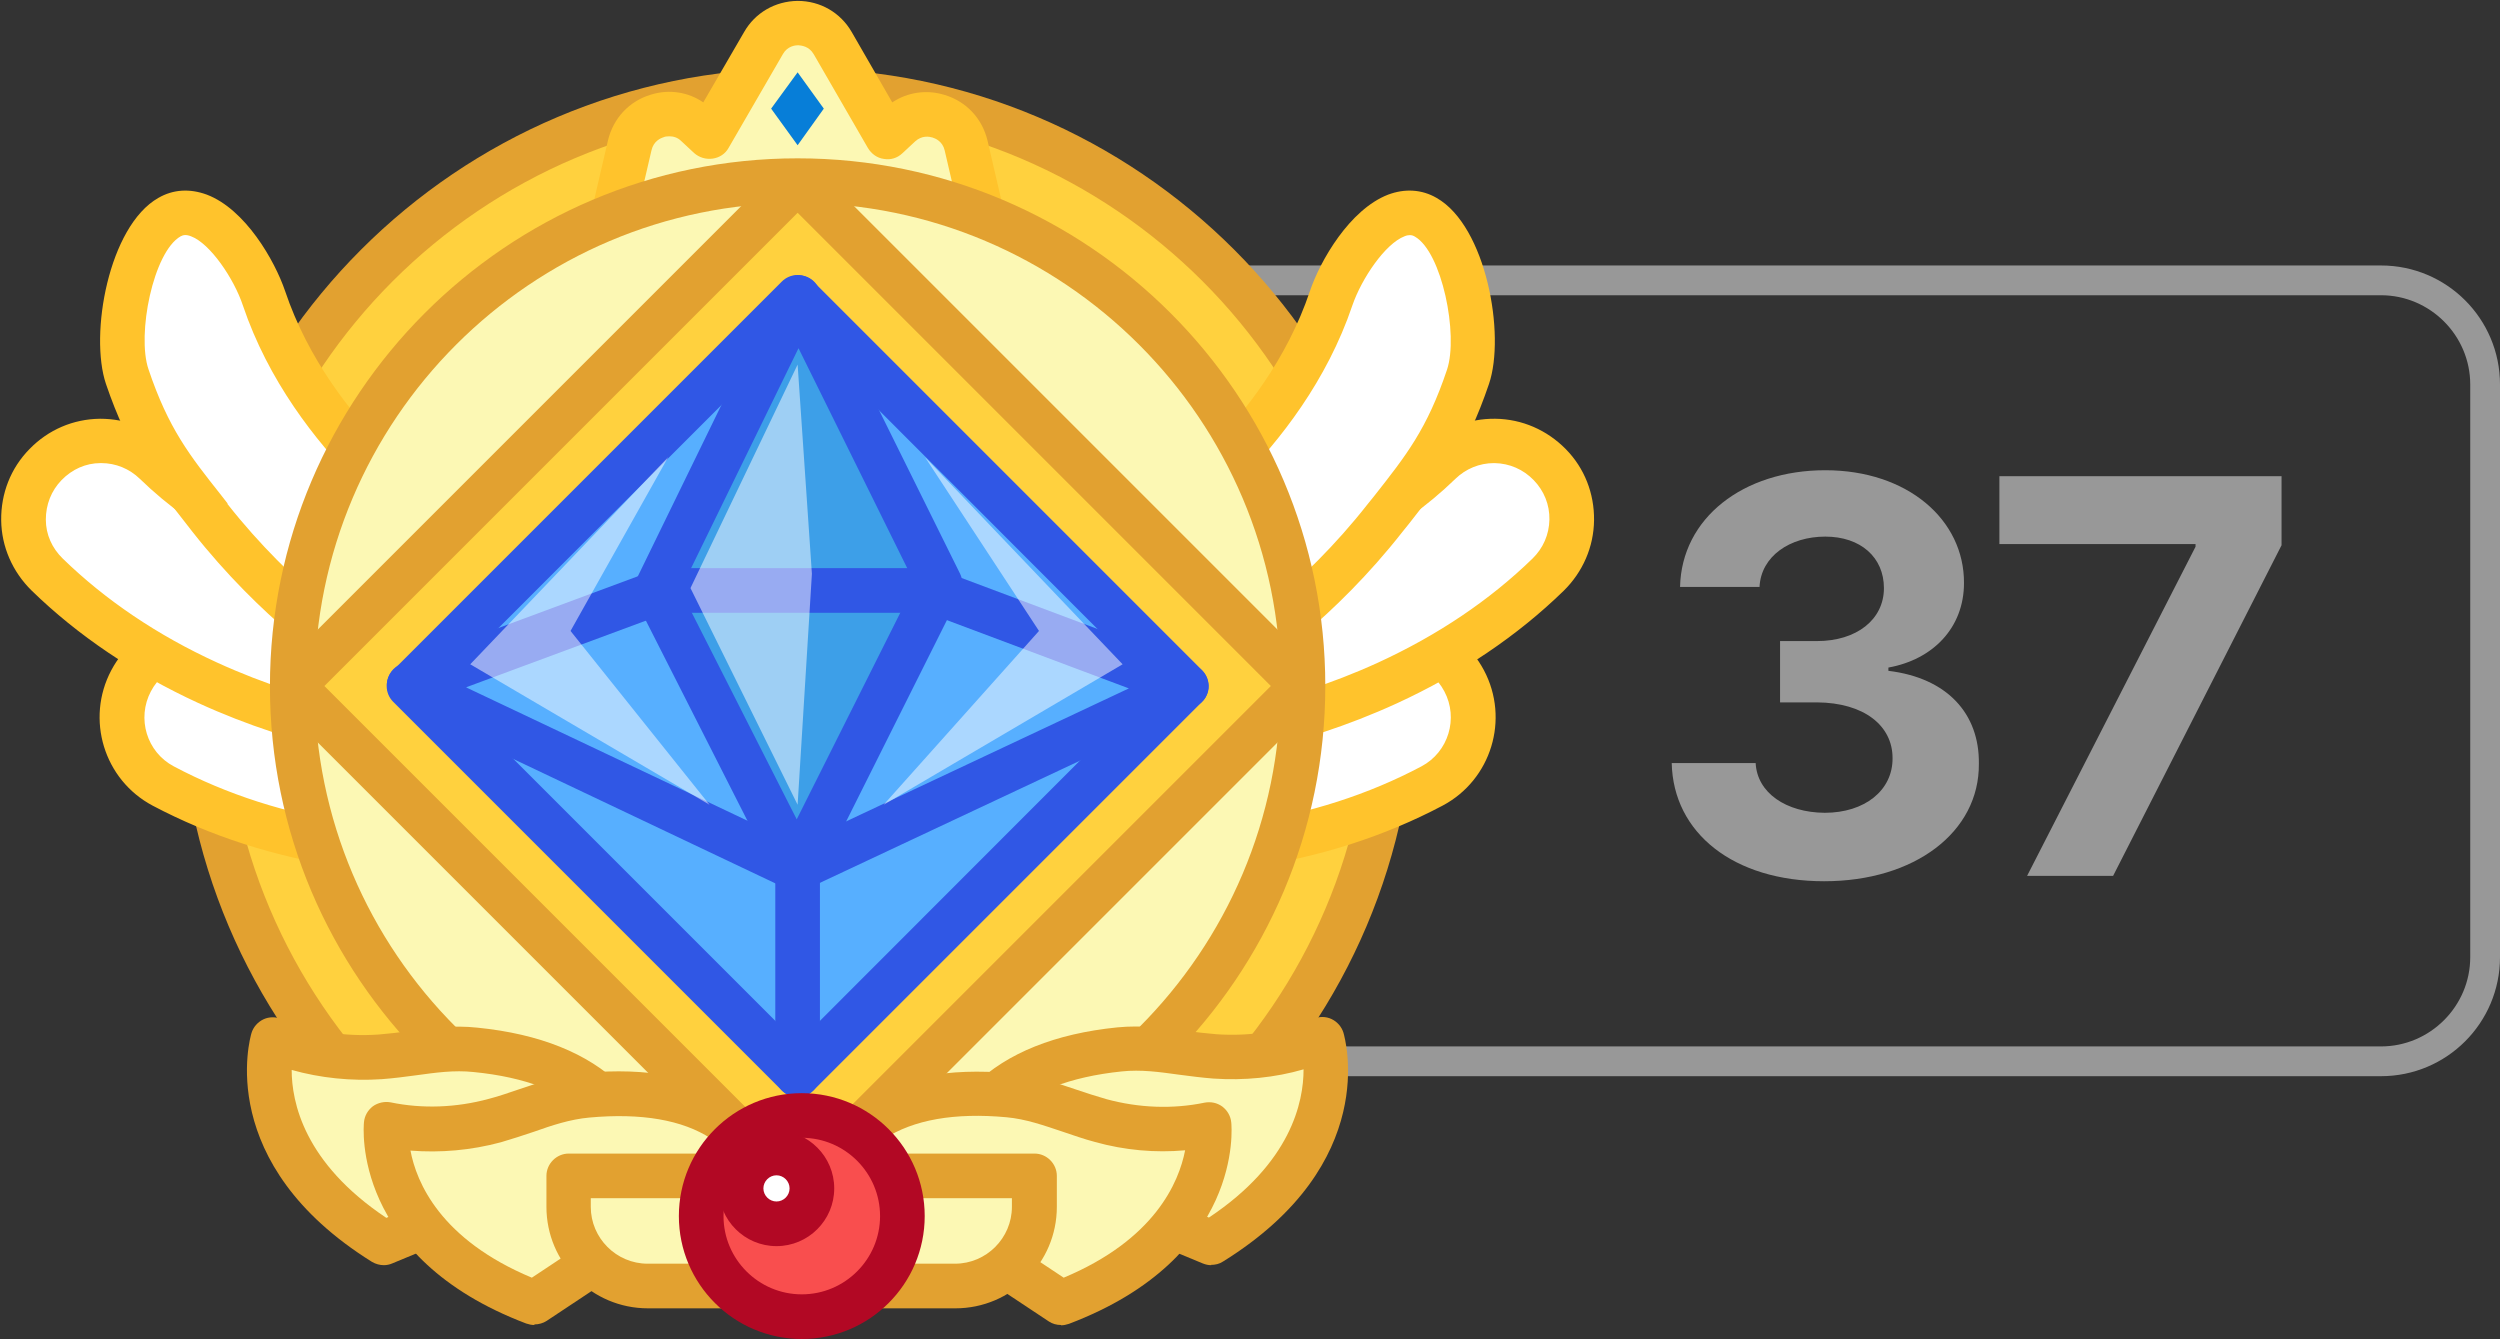 <?xml version="1.0" encoding="UTF-8"?><svg id="_레이어_2" xmlns="http://www.w3.org/2000/svg" viewBox="0 0 84 45"><rect x="0" y="0" width="84" height="45" fill="#333333" stroke="none"/><defs><style>.cls-1{fill:#f94e4e;}.cls-2,.cls-3{fill:#fff;}.cls-4{fill:#ffd13e;}.cls-5{fill:#ffc32c;}.cls-6{fill:#fcf8b4;}.cls-7{fill:#989898;}.cls-8{fill:#b20824;}.cls-9{fill:#e2a130;}.cls-10{fill:#077ed8;}.cls-11{fill:#3d9fe8;}.cls-12{fill:#57afff;}.cls-13{fill:#3057e5;}.cls-14{fill:#231815;opacity:0;}.cls-3{opacity:.5;}</style></defs><g id="_레이어_1-2"><g><rect class="cls-14" width="84" height="45"/><path class="cls-7" d="M80,9.92c1.65,0,3,1.35,3,3v19.24c0,1.65-1.35,3-3,3H35.02c-1.65,0-3-1.35-3-3V12.92c0-1.65,1.35-3,3-3h44.98m0-1H35.02c-2.21,0-4,1.79-4,4v19.24c0,2.21,1.79,4,4,4h44.98c2.21,0,4-1.79,4-4V12.92c0-2.21-1.79-4-4-4h0Z"/><g><path class="cls-7" d="M56.17,25.64h2.82c.05,1,1.02,1.66,2.32,1.67,1.34,0,2.29-.75,2.28-1.84,0-1.09-.96-1.86-2.54-1.87h-1.24v-2.06h1.24c1.33,0,2.25-.72,2.25-1.78,0-1.03-.78-1.73-1.97-1.73-1.19,0-2.16,.66-2.21,1.69h-2.67c.05-2.31,2.12-3.92,4.88-3.92s4.67,1.66,4.66,3.79c0,1.5-1.04,2.57-2.54,2.84v.11c1.98,.24,3.06,1.44,3.04,3.12,.02,2.3-2.16,3.95-5.2,3.95s-5.07-1.62-5.12-3.97Z"/><path class="cls-7" d="M73.77,18.37v-.09h-6.59v-2.28h9.48v2.32l-5.66,11.11h-2.89l5.66-11.06Z"/></g><g><g><path class="cls-4" d="M46.8,23.05c0-11.04-8.95-20-20-20S6.8,12.01,6.8,23.05s8.96,20,20,20,20-8.95,20-20Z"/><path class="cls-9" d="M26.8,43.8c-11.44,0-20.75-9.31-20.75-20.75S15.36,2.3,26.8,2.3s20.75,9.31,20.75,20.75-9.31,20.75-20.75,20.75Zm0-40C16.19,3.8,7.55,12.44,7.55,23.05s8.64,19.25,19.25,19.25,19.25-8.64,19.25-19.25S37.41,3.8,26.8,3.8Z"/></g><g><g><path class="cls-2" d="M41.92,28.4c-3.77,.56-6.75,0-6.94-.04-1.42-.28-2.34-1.65-2.07-3.07,.28-1.42,1.65-2.34,3.06-2.07,.1,.02,5.23,.93,9.68-1.44,1.28-.68,2.86-.19,3.54,1.08,.68,1.28,.19,2.86-1.08,3.54-2.09,1.11-4.25,1.7-6.19,1.99Z"/><path class="cls-5" d="M38.52,29.4c-2.05,0-3.46-.26-3.68-.3-.88-.17-1.65-.68-2.15-1.42-.5-.75-.68-1.64-.51-2.53,.36-1.82,2.12-3.01,3.94-2.66,.05,0,4.97,.88,9.19-1.36,.8-.42,1.71-.51,2.57-.25s1.56,.85,1.98,1.64c.87,1.64,.25,3.68-1.39,4.55-1.93,1.02-4.09,1.72-6.44,2.07h0c-1.28,.19-2.48,.26-3.51,.26Zm3.4-1h0Zm-6.43-4.47c-.88,0-1.66,.62-1.83,1.51-.1,.49,0,.99,.28,1.4s.7,.69,1.19,.79c.12,.02,3.04,.57,6.68,.03,2.17-.32,4.18-.97,5.95-1.91,.91-.48,1.25-1.62,.77-2.52-.23-.44-.62-.76-1.1-.91-.48-.15-.98-.1-1.42,.14-4.72,2.51-10.12,1.52-10.17,1.51-.12-.02-.24-.03-.35-.03Z"/></g><g><path class="cls-2" d="M46.62,22.94c-3.47,1.59-6.48,1.88-6.67,1.9-1.44,.13-2.71-.93-2.84-2.37-.13-1.44,.93-2.71,2.36-2.84,.1,0,5.28-.56,8.9-4.08,1.04-1.01,2.69-.98,3.7,.05,1.01,1.04,.98,2.69-.05,3.7-1.7,1.65-3.6,2.82-5.39,3.64Z"/><path class="cls-5" d="M39.72,25.6c-.79,0-1.55-.27-2.16-.78-.69-.58-1.11-1.39-1.19-2.28-.16-1.84,1.2-3.48,3.04-3.65,.05,0,5-.52,8.44-3.87,.65-.63,1.5-.96,2.39-.95,.9,.01,1.74,.38,2.37,1.02,.63,.64,.96,1.49,.95,2.39-.01,.9-.38,1.74-1.02,2.37-1.56,1.52-3.45,2.79-5.6,3.78h0c-3.4,1.56-6.35,1.91-6.91,1.97-.1,0-.21,.01-.31,.01Zm10.48-10.04c-.49,0-.95,.19-1.3,.53-3.85,3.74-9.3,4.28-9.36,4.29-1.01,.09-1.77,1-1.68,2.03,.04,.5,.28,.94,.66,1.26,.38,.32,.87,.47,1.36,.43,.31-.03,3.18-.35,6.43-1.84h0c2-.92,3.74-2.09,5.18-3.49,.36-.35,.56-.81,.57-1.31s-.18-.97-.53-1.33c-.35-.36-.81-.56-1.31-.57h-.03Z"/></g><g><path class="cls-2" d="M46.55,17.4c-2.36,3-4.91,4.64-5.07,4.74-1.22,.77-2.84,.41-3.61-.81-.77-1.22-.41-2.83,.8-3.61,.09-.05,4.44-2.92,6.05-7.69,.46-1.37,1.92-3.44,3.18-2.72,1.33,.76,1.88,4,1.42,5.36-.76,2.25-1.56,3.19-2.78,4.74Z"/><path class="cls-5" d="M40.09,23.29c-1.12,0-2.21-.55-2.85-1.56-.99-1.57-.52-3.65,1.03-4.64,.04-.03,4.21-2.75,5.74-7.3,.35-1.04,1.34-2.75,2.63-3.25,.56-.21,1.13-.18,1.63,.11,1.67,.95,2.32,4.6,1.76,6.25-.76,2.24-1.57,3.27-2.69,4.7l-.21,.26c-2.31,2.95-4.78,4.6-5.25,4.91-.56,.35-1.18,.52-1.8,.52Zm7.28-15.39c-.05,0-.11,.01-.18,.04-.65,.25-1.44,1.42-1.75,2.32-1.71,5.06-6.32,8.06-6.36,8.09-.86,.55-1.12,1.7-.57,2.57,.55,.87,1.71,1.13,2.57,.58,.26-.17,2.67-1.75,4.88-4.57l.21-.26c1.07-1.36,1.78-2.25,2.45-4.25,.39-1.17-.17-3.95-1.08-4.47-.05-.03-.1-.05-.17-.05Z"/></g><g><path class="cls-2" d="M11.68,28.4c3.77,.56,6.75,0,6.94-.04,1.42-.28,2.34-1.65,2.07-3.07-.28-1.42-1.65-2.34-3.06-2.07-.1,.02-5.23,.93-9.68-1.44-1.28-.68-2.86-.19-3.54,1.08-.68,1.28-.19,2.86,1.08,3.54,2.09,1.11,4.25,1.7,6.19,1.99Z"/><path class="cls-5" d="M15.08,29.4c-1.03,0-2.23-.07-3.51-.26h0c-2.35-.35-4.51-1.05-6.44-2.07-1.64-.87-2.26-2.91-1.39-4.55,.42-.79,1.12-1.38,1.98-1.64,.86-.26,1.77-.18,2.57,.25,4.22,2.24,9.14,1.37,9.19,1.36,1.81-.35,3.58,.84,3.94,2.66,.17,.88,0,1.78-.51,2.53-.5,.75-1.27,1.25-2.15,1.42-.22,.04-1.63,.3-3.68,.3Zm-3.29-1.74c3.65,.54,6.56,0,6.69-.03,.49-.1,.91-.38,1.19-.79,.28-.41,.38-.91,.28-1.4-.2-1.01-1.18-1.67-2.19-1.47-.06,.01-5.45,1-10.17-1.51-.44-.23-.95-.28-1.42-.14-.48,.15-.87,.47-1.1,.91-.48,.91-.14,2.04,.77,2.52,1.77,.94,3.78,1.59,5.95,1.91h0Z"/></g><g><path class="cls-2" d="M6.98,22.94c3.47,1.59,6.48,1.88,6.67,1.9,1.44,.13,2.71-.93,2.84-2.37,.13-1.44-.93-2.71-2.36-2.84-.1,0-5.28-.56-8.9-4.08-1.04-1.01-2.69-.98-3.7,.05-1.01,1.04-.98,2.69,.05,3.7,1.7,1.65,3.6,2.82,5.39,3.64Z"/><path class="cls-5" d="M13.88,25.6c-.1,0-.2,0-.3-.01-.57-.06-3.52-.41-6.92-1.97h0c-2.15-.99-4.04-2.26-5.6-3.78-.64-.63-1.01-1.47-1.02-2.36-.01-.9,.32-1.75,.95-2.39,.63-.65,1.47-1.01,2.37-1.02,.9,0,1.75,.33,2.39,.95,3.45,3.35,8.39,3.86,8.44,3.87,1.84,.17,3.21,1.81,3.04,3.65-.16,1.75-1.63,3.06-3.35,3.07ZM3.41,15.56h-.03c-.5,0-.96,.21-1.31,.57-.35,.36-.53,.83-.53,1.33s.21,.96,.57,1.31c1.44,1.4,3.19,2.58,5.18,3.49h0c3.25,1.49,6.11,1.81,6.43,1.84,1.01,.08,1.93-.67,2.02-1.69,.09-1.02-.67-1.93-1.69-2.03-.05,0-5.5-.55-9.35-4.29-.35-.34-.81-.53-1.3-.53Z"/></g><g><path class="cls-2" d="M7.05,17.4c2.36,3,4.91,4.64,5.07,4.74,1.22,.77,2.84,.41,3.61-.81,.77-1.22,.41-2.83-.8-3.61-.09-.05-4.44-2.92-6.05-7.69-.46-1.37-1.92-3.44-3.18-2.72-1.33,.76-1.88,4-1.42,5.36,.76,2.25,1.56,3.19,2.78,4.74Z"/><path class="cls-5" d="M13.51,23.29c-.62,0-1.24-.17-1.79-.52-.48-.31-2.94-1.96-5.26-4.91h0s-.21-.27-.21-.27c-1.12-1.43-1.93-2.46-2.69-4.69-.56-1.66,.09-5.3,1.76-6.25,.5-.29,1.06-.32,1.63-.11,1.29,.49,2.28,2.21,2.63,3.24,1.53,4.55,5.7,7.27,5.74,7.3,1.56,.99,2.02,3.08,1.04,4.64-.64,1.01-1.74,1.57-2.85,1.57Zm-5.87-6.36c2.21,2.81,4.62,4.4,4.88,4.57,.87,.55,2.02,.29,2.57-.58,.55-.87,.29-2.02-.57-2.57-.04-.03-4.65-3.02-6.36-8.09-.3-.9-1.1-2.08-1.74-2.32-.18-.07-.27-.04-.35,0-.92,.52-1.48,3.3-1.08,4.47,.67,1.99,1.38,2.89,2.45,4.24l.21,.27h0Z"/></g></g><g><path class="cls-6" d="M31.73,10.68l-4.14-1.26c-.36-.11-.63-.34-.79-.63-.16,.29-.43,.52-.79,.63l-4.14,1.26c-.99,.3-1.93-.59-1.7-1.59l.98-4.22c.24-1.01,1.48-1.38,2.23-.68l.43,.4,1.83-3.15c.51-.9,1.81-.9,2.33,0l1.82,3.15,.43-.4c.75-.7,1.99-.33,2.23,.68l.98,4.22c.23,1-.71,1.89-1.7,1.59Z"/><path class="cls-5" d="M32.13,11.49c-.2,0-.41-.03-.61-.09,0,0,0,0,0,0l-4.14-1.26c-.21-.06-.4-.15-.57-.27-.17,.12-.36,.21-.57,.27l-4.14,1.26c-.72,.22-1.48,.04-2.04-.47-.55-.52-.78-1.27-.61-2l.98-4.22c.18-.74,.71-1.31,1.44-1.53,.61-.19,1.25-.09,1.76,.26l1.37-2.36c.37-.65,1.04-1.04,1.8-1.05h0c.76,0,1.44,.39,1.82,1.05l1.36,2.36c.51-.34,1.15-.44,1.76-.25,.73,.22,1.26,.79,1.44,1.53l.98,4.22c.17,.74-.06,1.49-.61,2-.4,.37-.9,.57-1.42,.57Zm-9.65-6.91c-.08,0-.14,.01-.18,.03-.1,.03-.34,.13-.41,.44l-.98,4.22c-.07,.3,.1,.5,.18,.57,.08,.07,.28,.22,.58,.14l4.14-1.26c.16-.05,.28-.14,.35-.27,.13-.24,.38-.39,.66-.39h0c.27,0,.52,.15,.66,.39,.07,.13,.19,.23,.35,.27l4.14,1.26c.3,.09,.5-.07,.57-.14,.08-.07,.25-.27,.18-.57l-.98-4.22c-.07-.3-.31-.4-.41-.43-.1-.03-.35-.08-.58,.13l-.43,.4c-.17,.16-.39,.23-.62,.19-.23-.03-.42-.17-.54-.37l-1.82-3.15c-.16-.27-.41-.29-.52-.3-.1,0-.36,.03-.51,.29l-1.83,3.16c-.11,.2-.31,.33-.54,.36-.23,.03-.45-.04-.62-.19l-.43-.4c-.13-.13-.28-.16-.4-.16Z"/></g><polygon class="cls-10" points="26.8 4.88 25.91 3.65 26.8 2.43 27.68 3.65 26.8 4.88"/><g><path class="cls-6" d="M43.78,23.05c0-9.38-7.6-16.98-16.98-16.98S9.82,13.67,9.82,23.05s7.6,16.98,16.98,16.98,16.98-7.6,16.98-16.98Z"/><path class="cls-9" d="M26.8,40.79c-9.78,0-17.73-7.96-17.73-17.73S17.02,5.32,26.8,5.32s17.73,7.96,17.73,17.73-7.95,17.73-17.73,17.73Zm0-33.97c-8.95,0-16.23,7.28-16.23,16.23s7.28,16.23,16.23,16.23,16.23-7.28,16.23-16.23S35.75,6.82,26.8,6.82Z"/></g><g><rect class="cls-4" x="14.81" y="11.06" width="23.99" height="23.99" transform="translate(-8.45 25.7) rotate(-45)"/><path class="cls-9" d="M26.8,40.76c-.2,0-.39-.08-.53-.22L9.31,23.58c-.29-.29-.29-.77,0-1.06L26.27,5.56c.28-.28,.78-.28,1.06,0l16.96,16.96c.29,.29,.29,.77,0,1.06l-16.96,16.96c-.14,.14-.33,.22-.53,.22ZM10.9,23.05l15.9,15.9,15.9-15.9L26.8,7.15l-15.9,15.9Z"/></g><g><g><rect class="cls-12" x="17.57" y="13.82" width="18.46" height="18.46" transform="translate(-8.45 25.7) rotate(-45)"/><path class="cls-13" d="M26.8,36.86c-.2,0-.39-.08-.53-.22l-13.06-13.06c-.29-.29-.29-.77,0-1.06l13.06-13.06c.14-.14,.33-.22,.53-.22h0c.2,0,.39,.08,.53,.22l13.06,13.06c.29,.29,.29,.77,0,1.06l-13.06,13.06c-.14,.14-.33,.22-.53,.22Zm-12-13.81l12,12,11.99-12-11.99-12-12,12Z"/></g><g><polygon class="cls-12" points="13.74 23.01 26.81 18.16 39.86 23.05 26.79 29.2 13.74 23.01"/><path class="cls-13" d="M26.79,29.95c-.11,0-.22-.02-.32-.07l-13.04-6.19c-.27-.13-.44-.41-.43-.71,.01-.3,.21-.57,.49-.67l13.07-4.85c.17-.06,.36-.06,.52,0l13.04,4.89c.28,.11,.47,.37,.49,.67s-.16,.58-.43,.71l-13.07,6.14c-.1,.05-.21,.07-.32,.07Zm-11.12-6.85l11.12,5.27,11.14-5.24-11.12-4.17-11.14,4.13Z"/></g><g><polygon class="cls-11" points="26.78 29.2 22.02 19.84 26.82 10 31.58 19.61 26.78 29.2"/><path class="cls-13" d="M26.78,29.95c-.28,0-.54-.16-.67-.41l-4.75-9.36c-.11-.21-.11-.46,0-.67l4.8-9.84c.12-.26,.39-.42,.67-.42h0c.29,0,.55,.16,.67,.42l4.76,9.61c.1,.21,.1,.46,0,.67l-4.8,9.59c-.13,.25-.39,.41-.67,.41h0Zm-3.92-10.12l3.91,7.7,3.97-7.92-3.91-7.91-3.97,8.13Z"/></g><path class="cls-13" d="M31.59,20.59h-9.56c-.41,0-.75-.34-.75-.75s.34-.75,.75-.75h9.56c.41,0,.75,.34,.75,.75s-.34,.75-.75,.75Z"/><path class="cls-13" d="M26.8,36.86c-.41,0-.75-.34-.75-.75v-6.91c0-.41,.34-.75,.75-.75s.75,.34,.75,.75v6.91c0,.41-.34,.75-.75,.75Z"/><polygon class="cls-3" points="26.8 12.25 23.2 19.76 26.8 27.04 27.28 19.28 26.8 12.25"/><polygon class="cls-3" points="22.45 15.36 15.8 22.32 23.84 27.04 19.17 21.2 22.45 15.36"/><polygon class="cls-3" points="31.08 15.36 37.72 22.32 29.69 27.04 34.91 21.2 31.08 15.36"/></g><g><g><path class="cls-6" d="M21.21,38.33c.15-.06-.82-1.29-.88-1.34-1.15-1.11-2.8-1.56-4.34-1.71-1.13-.12-2.1,.16-3.21,.23-1.23,.09-2.47-.1-3.6-.58,0,0-1.16,3.8,3.72,6.84,0,0,8.3-3.43,8.31-3.44Z"/><path class="cls-9" d="M12.9,42.51c-.14,0-.28-.04-.4-.11-5.31-3.31-4.1-7.52-4.05-7.69,.06-.2,.21-.37,.4-.46,.19-.09,.41-.09,.61-.01,1,.42,2.12,.6,3.26,.52,.36-.03,.71-.07,1.05-.12,.71-.1,1.45-.2,2.28-.11,2.08,.21,3.7,.86,4.79,1.92,.01,.01,1.24,1.3,1.11,2-.05,.24-.22,.46-.45,.56h0s0,0,0,0c0,0,0,0-.01,0h0c-.11,.04-.96,.4-8.31,3.44-.09,.04-.19,.06-.29,.06Zm-3.1-6.57c0,1.09,.41,3.13,3.18,4.98,1.25-.52,5.42-2.24,7.16-2.96-.15-.2-.3-.4-.36-.47-.81-.79-2.13-1.3-3.87-1.47-.65-.07-1.27,.02-1.93,.11-.37,.05-.75,.1-1.15,.13-1.03,.07-2.07-.04-3.03-.31Z"/></g><g><path class="cls-6" d="M25.44,38.8c.13-.09-1.06-1.1-1.12-1.15-1.34-.87-3.05-.99-4.59-.85-1.13,.1-2.03,.56-3.1,.85-1.19,.32-2.44,.38-3.65,.12,0,0-.41,3.95,4.97,5.99,0,0,7.49-4.97,7.49-4.97Z"/><path class="cls-9" d="M17.95,44.52c-.09,0-.18-.02-.27-.05-5.85-2.22-5.47-6.59-5.45-6.77,.02-.21,.13-.4,.3-.53,.17-.12,.39-.17,.6-.13,1.06,.22,2.2,.18,3.3-.12,.35-.09,.68-.21,1.01-.32,.68-.23,1.39-.47,2.22-.55,2.08-.19,3.79,.13,5.07,.96,.01,0,1.47,1.04,1.47,1.75,0,.24-.12,.48-.31,.63h0s0,0,0,0c0,0-.02,.01-.03,.02h0c-.16,.11-1.14,.76-7.49,4.97-.12,.08-.27,.12-.41,.12Zm-4.16-5.87c.2,1.08,1.01,3,4.08,4.28,1.13-.75,4.88-3.24,6.46-4.29-.19-.17-.37-.33-.45-.39-.95-.62-2.33-.86-4.08-.7-.65,.06-1.25,.26-1.87,.48-.36,.12-.72,.24-1.1,.35-1,.27-2.03,.36-3.04,.28Z"/></g><g><path class="cls-6" d="M32.39,38.33c-.15-.06,.82-1.29,.88-1.34,1.15-1.11,2.8-1.56,4.34-1.71,1.13-.12,2.1,.16,3.21,.23,1.23,.09,2.47-.1,3.6-.58,0,0,1.16,3.8-3.72,6.84,0,0-8.3-3.43-8.31-3.44Z"/><path class="cls-9" d="M40.7,42.51c-.1,0-.19-.02-.29-.06l-8.31-3.44s0,0,0,0c-.23-.1-.42-.32-.46-.57-.13-.7,1.1-1.99,1.11-2,1.09-1.06,2.71-1.71,4.79-1.92,.83-.08,1.57,.02,2.28,.11,.34,.05,.69,.09,1.05,.12,1.14,.08,2.26-.1,3.26-.52,.2-.08,.42-.08,.61,.01s.34,.26,.4,.46c.05,.18,1.27,4.39-4.05,7.69-.12,.08-.26,.11-.4,.11Zm-7.24-4.56c1.75,.73,5.91,2.44,7.16,2.96,2.76-1.84,3.18-3.88,3.18-4.98-.96,.28-2,.38-3.03,.31-.39-.03-.77-.08-1.15-.13-.66-.09-1.28-.18-1.93-.11-1.74,.18-3.05,.69-3.9,1.51-.05,.05-.19,.24-.33,.43Z"/></g><g><path class="cls-6" d="M28.16,38.8c-.13-.09,1.06-1.1,1.12-1.15,1.34-.87,3.05-.99,4.59-.85,1.13,.1,2.03,.56,3.1,.85,1.19,.32,2.44,.38,3.65,.12,0,0,.41,3.95-4.97,5.99,0,0-7.49-4.97-7.49-4.97Z"/><path class="cls-9" d="M35.65,44.52c-.15,0-.29-.04-.41-.12,0,0-7.37-4.89-7.49-4.97h0c-.21-.14-.35-.4-.35-.65,0-.72,1.46-1.74,1.47-1.75,1.28-.83,2.98-1.16,5.07-.97,.83,.08,1.54,.32,2.22,.55,.33,.11,.66,.22,1.01,.32,1.1,.3,2.24,.34,3.3,.12,.21-.04,.42,0,.6,.13,.17,.13,.28,.32,.3,.53,.02,.18,.4,4.55-5.45,6.77-.09,.03-.18,.05-.27,.05Zm-6.37-5.88l6.46,4.29c3.06-1.28,3.87-3.2,4.08-4.28-1,.09-2.03,0-3.03-.28-.38-.1-.74-.23-1.1-.35-.63-.21-1.22-.42-1.87-.48-1.74-.16-3.13,.08-4.12,.73-.06,.04-.23,.2-.41,.36Z"/></g><g><path class="cls-6" d="M19.11,39.51h6.24v3.7h-3.58c-1.47,0-2.66-1.19-2.66-2.66v-1.04h0Z"/><path class="cls-9" d="M25.35,43.96h-3.58c-1.88,0-3.41-1.53-3.41-3.41v-1.04c0-.41,.34-.75,.75-.75h6.25c.41,0,.75,.34,.75,.75v3.7c0,.41-.34,.75-.75,.75Zm-5.5-3.7v.29c0,1.05,.86,1.91,1.91,1.91h2.83v-2.2h-4.75Z"/></g><g><path class="cls-6" d="M31.17,39.51h3.58v3.7h-6.24v-1.04c0-1.47,1.19-2.66,2.66-2.66Z" transform="translate(63.26 82.72) rotate(-180)"/><path class="cls-9" d="M32.09,43.96h-3.58c-.41,0-.75-.34-.75-.75v-3.7c0-.41,.34-.75,.75-.75h6.25c.41,0,.75,.34,.75,.75v1.04c0,1.88-1.53,3.41-3.41,3.41Zm-2.83-1.5h2.83c1.05,0,1.91-.86,1.91-1.91v-.29h-4.75v2.2Z"/></g><g><circle class="cls-1" cx="26.94" cy="40.86" r="3.38"/><path class="cls-8" d="M26.94,44.99c-2.28,0-4.13-1.85-4.13-4.13s1.85-4.13,4.13-4.13,4.13,1.85,4.13,4.13-1.85,4.13-4.13,4.13Zm0-6.76c-1.45,0-2.63,1.18-2.63,2.63s1.18,2.63,2.63,2.63,2.63-1.18,2.63-2.63-1.18-2.63-2.63-2.63Z"/></g><g><circle class="cls-2" cx="26.09" cy="39.93" r="1.19"/><path class="cls-8" d="M26.09,41.87c-1.07,0-1.94-.87-1.94-1.94s.87-1.94,1.94-1.94,1.94,.87,1.94,1.94-.87,1.94-1.94,1.94Zm0-2.38c-.24,0-.44,.2-.44,.44s.2,.44,.44,.44,.44-.2,.44-.44-.2-.44-.44-.44Z"/></g></g></g></g></g></svg>